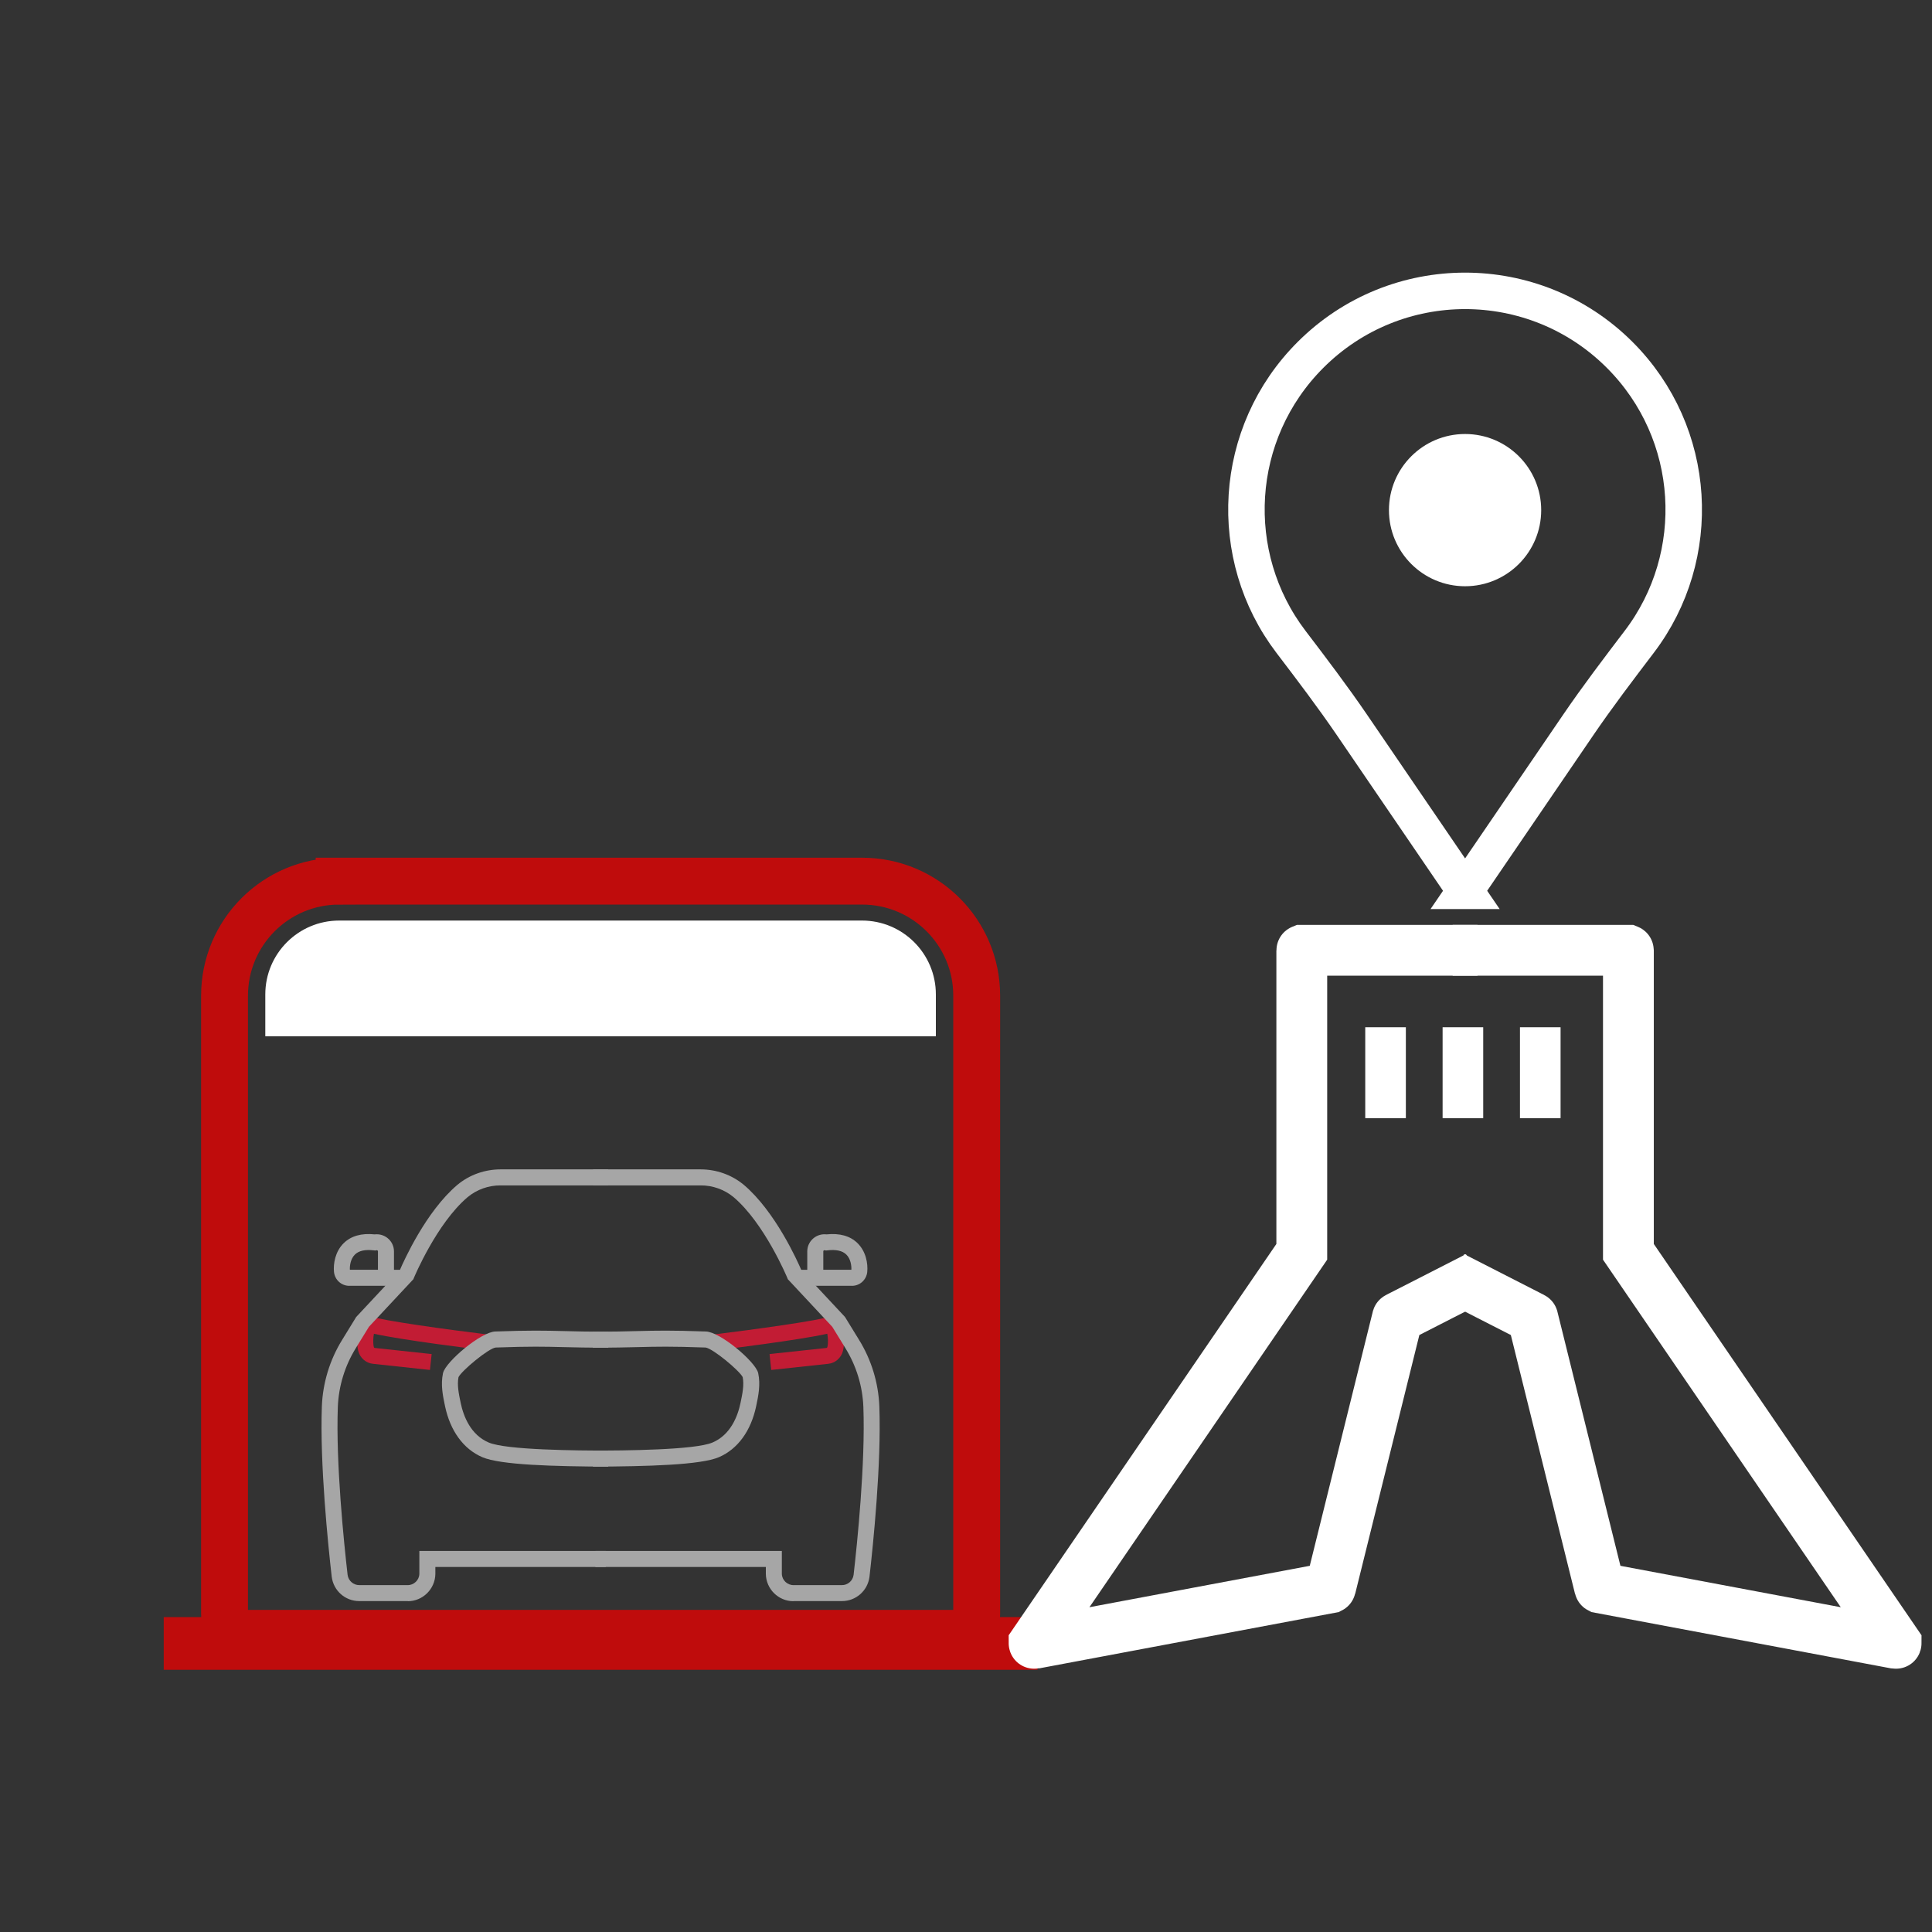 <svg xmlns="http://www.w3.org/2000/svg" id="Layer_1" data-name="Layer 1" viewBox="0 0 500 500"><rect x="0" y="0" width="500" height="500" fill="#333333" stroke="none"/><defs><style> .cls-1 { opacity: .9; } .cls-2 { stroke-width: 9.44px; } .cls-2, .cls-3, .cls-4, .cls-5 { fill: none; stroke-miterlimit: 10; } .cls-2, .cls-3, .cls-5 { stroke: #fff; } .cls-6 { fill: #fff; } .cls-3 { stroke-width: 13.15px; } .cls-7 { fill: #b3b3b3; } .cls-4 { stroke: #bf0c0c; stroke-width: 12.13px; } .cls-8 { fill: #bf0c0c; } .cls-5 { stroke-width: 10.51px; } .cls-9 { fill: #d21a34; } </style></defs><g><path class="cls-4" d="M87.76,228.04h135.36c16.37,0,29.65,13.27,29.65,29.65v160.03c0,2.75-2.23,4.98-4.98,4.98H63.09c-2.75,0-4.98-2.23-4.98-4.98v-160.03c0-16.37,13.27-29.65,29.65-29.65Z"></path><g class="cls-1"><g><path class="cls-9" d="M199.6,354.55l-.44-4.12,14.7-1.58c.14-.01.24-.1.26-.21.27-1.19.16-2.46-.02-3.47-7.28,1.65-26.59,4.02-29.04,4.32l-.5-4.11c10.32-1.26,27.64-3.64,30.23-4.68l1.95-.79.76,1.96c.06.16,1.53,4.01.66,7.73-.46,1.85-2.02,3.19-3.88,3.36l-14.67,1.58Z"></path><path class="cls-7" d="M220.48,332.76s-.04,0-.06,0h-13.81s0-4.14,0-4.14h2.31v-4.78c0-.32.04-.59.09-.86.24-1.17.93-2.17,1.92-2.82.89-.58,1.93-.82,2.98-.7,3.41-.36,6.11.4,8.01,2.26,2.19,2.14,2.74,5.27,2.52,7.49-.24,2.06-1.94,3.56-3.96,3.56ZM220.44,328.61h0,0ZM213.06,328.61h7.27c.06-.98-.15-2.81-1.31-3.94-1.01-.99-2.66-1.35-4.91-1.08l-.34.04-.33-.07c-.17-.03-.33.07-.37.24,0,.02,0,.04,0,.06v4.74Z"></path><path class="cls-7" d="M205.33,414.39c-3.86,0-7.07-3.14-7.13-7.05v-1.8h-44.11v-4.15h48.25v5.91c.03,1.63,1.41,2.96,3.07,2.93h12.42c1.56.03,2.88-1.12,3.08-2.65.94-8.2,3.07-28.9,2.53-43.48-.21-5.35-1.81-10.59-4.62-15.15l-3.43-5.58-11.5-12.31-.14-.35c-.06-.14-5.88-14.1-13.91-20.9-2.38-1.97-5.42-3.05-8.53-3.03h-27.83v-4.15h27.81c4.07,0,8.06,1.39,11.2,4,8.17,6.91,13.92,19.79,14.93,22.14l11.27,12.07,3.64,5.93c3.19,5.16,5,11.1,5.24,17.17.55,14.87-1.6,35.82-2.55,44.13-.46,3.62-3.51,6.29-7.12,6.29-.03,0-.07,0-.1,0h-12.36s-.08,0-.11,0Z"></path><path class="cls-7" d="M153.46,379.58l-.02-4.15c7.89-.04,26.38-.13,30.99-2.12,4.6-1.98,6.47-6.67,7.22-10.25.49-2.36.96-4.58.56-6.66-.86-1.72-7.77-7.45-9.62-7.66-8.98-.32-12.54-.23-17.47-.11-2.98.07-6.37.15-11.69.18l-.02-4.15c5.28-.02,8.64-.1,11.6-.18,5-.12,8.61-.21,17.66.11,3.64.07,12.76,7.71,13.54,10.72l.02.1c.62,2.97.04,5.78-.53,8.49-1.35,6.42-4.77,11.11-9.63,13.21-4.73,2.04-18.47,2.39-32.61,2.46Z"></path></g><g><path class="cls-9" d="M111.27,354.55l.44-4.12-14.7-1.58c-.14-.01-.24-.1-.26-.21-.27-1.19-.16-2.46.02-3.47,7.28,1.65,26.59,4.02,29.04,4.32l.5-4.11c-10.32-1.26-27.64-3.64-30.23-4.68l-1.95-.79-.76,1.96c-.06.16-1.53,4.01-.66,7.73.46,1.85,2.02,3.19,3.88,3.36l14.67,1.58Z"></path><path class="cls-7" d="M90.4,332.76s.04,0,.06,0h13.81s0-4.14,0-4.14h-2.31v-4.78c0-.32-.04-.59-.09-.86-.24-1.17-.93-2.17-1.92-2.82-.89-.58-1.93-.82-2.98-.7-3.41-.36-6.11.4-8.01,2.26-2.19,2.14-2.74,5.27-2.52,7.49.24,2.06,1.94,3.56,3.96,3.56ZM90.43,328.61h0,0ZM97.82,328.61h-7.27c-.06-.98.15-2.81,1.31-3.94,1.01-.99,2.66-1.35,4.91-1.08l.34.04.33-.07c.17-.03.33.07.37.24,0,.02,0,.04,0,.06v4.74Z"></path><path class="cls-7" d="M105.54,414.39c3.86,0,7.07-3.14,7.13-7.05v-1.8h44.11v-4.15h-48.25v5.91c-.03,1.63-1.41,2.96-3.07,2.93h-12.42c-1.56.03-2.88-1.12-3.08-2.65-.94-8.2-3.07-28.9-2.53-43.48.21-5.35,1.81-10.59,4.62-15.15l3.43-5.58,11.5-12.31.14-.35c.06-.14,5.88-14.1,13.91-20.9,2.38-1.97,5.42-3.05,8.53-3.03h27.83v-4.15h-27.81c-4.07,0-8.06,1.39-11.2,4-8.17,6.91-13.92,19.79-14.93,22.14l-11.27,12.07-3.64,5.93c-3.19,5.16-5,11.1-5.24,17.17-.55,14.87,1.6,35.82,2.55,44.13.46,3.62,3.51,6.29,7.12,6.29.03,0,.07,0,.1,0h12.36s.08,0,.11,0Z"></path><path class="cls-7" d="M157.41,379.58l.02-4.15c-7.89-.04-26.38-.13-30.99-2.12-4.6-1.98-6.47-6.67-7.22-10.25-.49-2.36-.96-4.58-.56-6.66.86-1.72,7.77-7.45,9.62-7.66,8.98-.32,12.54-.23,17.47-.11,2.98.07,6.37.15,11.69.18l.02-4.15c-5.28-.02-8.64-.1-11.6-.18-5-.12-8.61-.21-17.66.11-3.64.07-12.76,7.71-13.54,10.72l-.02.1c-.62,2.97-.04,5.78.53,8.49,1.35,6.42,4.77,11.11,9.63,13.21,4.73,2.04,18.47,2.39,32.61,2.46Z"></path></g></g><rect class="cls-8" x="42.37" y="418.5" width="226.13" height="13.64"></rect><path class="cls-6" d="M242.2,268.18v-10.82c0-10.56-8.56-19.12-19.12-19.12H87.78c-10.56,0-19.12,8.56-19.12,19.12v10.82h173.54Z"></path></g><g><path class="cls-2" d="M379.16,230.54l29.26-42.89c5.02-7.36,10.42-14.46,15.82-21.56,16.88-22.18,15.19-53.98-5.06-74.24h0c-22.1-22.1-57.93-22.1-80.03,0h0c-20.26,20.26-21.95,52.06-5.06,74.24,5.4,7.09,10.79,14.19,15.82,21.56l29.26,42.89Z"></path><circle class="cls-6" cx="379.16" cy="132.02" r="19.7"></circle></g><g><path class="cls-3" d="M375.95,245.93h45.43s.05.02.05.05v77.96s0,.02,0,.03l69.28,101.27s0,.09-.05.08l-76.63-14.4s-.04-.02-.04-.04l-17.32-69.85s-.01-.03-.03-.03l-20.69-10.57"></path><path class="cls-3" d="M382.38,245.93h-45.43s-.05.02-.05.05v77.96s0,.02,0,.03l-69.28,101.27s0,.09.05.08l76.63-14.4s.04-.02.04-.04l17.32-69.85s.01-.03.03-.03l20.69-10.57"></path><line class="cls-5" x1="398.62" y1="265.85" x2="398.62" y2="289.38"></line><line class="cls-5" x1="378.6" y1="265.85" x2="378.6" y2="289.38"></line><line class="cls-5" x1="358.58" y1="265.85" x2="358.58" y2="289.38"></line></g></svg>